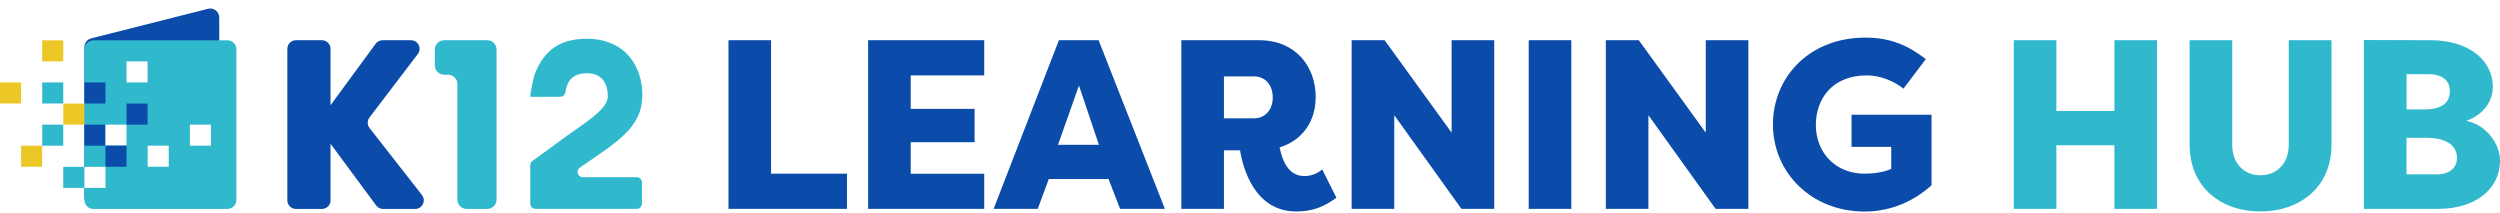 <?xml version="1.0" encoding="UTF-8"?> <svg xmlns="http://www.w3.org/2000/svg" width="294" height="25" viewBox="0 0 294 25" fill="none"><rect width="294" height="25" fill="white"></rect><path fill-rule="evenodd" clip-rule="evenodd" d="M48.823 24.573H45.05C44.732 24.573 44.425 24.42 44.237 24.16L38.849 16.874H38.872V23.559C38.872 24.125 38.413 24.573 37.858 24.573H34.805C34.239 24.573 33.791 24.113 33.791 23.559V5.744C33.791 5.178 34.239 4.73 34.805 4.73H37.858C38.424 4.73 38.872 5.19 38.872 5.744V12.358H38.884L44.178 5.143C44.367 4.883 44.673 4.73 44.991 4.73H48.328C49.165 4.73 49.648 5.685 49.13 6.357L43.447 13.82C43.164 14.186 43.176 14.693 43.459 15.058L49.613 22.922C50.144 23.594 49.672 24.573 48.823 24.573Z" fill="#0B4BAA"></path><path fill-rule="evenodd" clip-rule="evenodd" d="M51.134 7.678V5.838C51.134 5.225 51.629 4.73 52.242 4.73H57.288C57.901 4.73 58.397 5.225 58.397 5.838V23.465C58.397 24.078 57.901 24.573 57.288 24.573H54.895C54.282 24.573 53.787 24.078 53.787 23.465V9.894C53.787 9.281 53.291 8.786 52.678 8.786H52.23C51.629 8.786 51.134 8.291 51.134 7.678Z" fill="#30B8CD"></path><path fill-rule="evenodd" clip-rule="evenodd" d="M75.493 21.448V23.948C75.493 24.29 75.221 24.561 74.879 24.561H62.971C62.63 24.561 62.358 24.29 62.358 23.948V19.421C62.358 19.22 62.453 19.031 62.618 18.925L65.329 16.956C67.935 14.928 71.425 13.089 71.472 11.38C71.519 9.741 70.682 8.609 69.055 8.609C67.275 8.609 66.674 9.588 66.485 10.861C66.438 11.156 66.178 11.38 65.872 11.38H62.37C62.276 11.38 62.747 9.139 62.818 8.915C63.101 8.067 63.537 7.265 64.103 6.569C65.353 5.048 67.11 4.553 69.031 4.553C70.765 4.553 72.521 5.084 73.748 6.357C75.269 7.925 75.835 10.425 75.398 12.535C74.95 14.716 73.146 16.202 71.448 17.452C70.906 17.852 69.397 18.878 68.194 19.703C67.687 20.045 67.935 20.835 68.536 20.835H74.868C75.21 20.835 75.493 21.107 75.493 21.448Z" fill="#30B8CD"></path><path fill-rule="evenodd" clip-rule="evenodd" d="M11.271 24.207L25.007 20.718C25.467 20.588 25.785 20.175 25.785 19.692V2.065C25.785 1.358 25.113 0.851 24.441 1.04L10.705 4.518C10.245 4.647 9.927 5.06 9.927 5.544V23.182C9.927 23.877 10.599 24.396 11.271 24.207Z" fill="#0B4BAA"></path><path fill-rule="evenodd" clip-rule="evenodd" d="M10.988 24.573H26.74C27.329 24.573 27.801 24.101 27.801 23.512V5.803C27.801 5.213 27.329 4.742 26.74 4.742H10.988C10.399 4.742 9.927 5.213 9.927 5.803V23.512C9.927 24.101 10.399 24.573 10.988 24.573Z" fill="#30B8CD"></path><path fill-rule="evenodd" clip-rule="evenodd" d="M4.964 7.218H7.44V4.742H4.964V7.218Z" fill="#ECC827"></path><path fill-rule="evenodd" clip-rule="evenodd" d="M14.879 9.694H17.355V7.218H14.879V9.694Z" fill="white"></path><path fill-rule="evenodd" clip-rule="evenodd" d="M0 12.17H2.476V9.694H0V12.17Z" fill="#ECC827"></path><path fill-rule="evenodd" clip-rule="evenodd" d="M4.964 12.17H7.44V9.694H4.964V12.17Z" fill="#30B8CD"></path><path fill-rule="evenodd" clip-rule="evenodd" d="M9.927 12.17H12.403V9.694H9.927V12.17Z" fill="#0B4BAA"></path><path fill-rule="evenodd" clip-rule="evenodd" d="M7.44 14.657H9.916V12.181H7.44V14.657Z" fill="#ECC827"></path><path fill-rule="evenodd" clip-rule="evenodd" d="M14.879 14.657H17.355V12.181H14.879V14.657Z" fill="#0B4BAA"></path><path fill-rule="evenodd" clip-rule="evenodd" d="M4.964 17.133H7.44V14.657H4.964V17.133Z" fill="#30B8CD"></path><path fill-rule="evenodd" clip-rule="evenodd" d="M9.927 17.133H12.403V14.657H9.927V17.133Z" fill="#0B4BAA"></path><path fill-rule="evenodd" clip-rule="evenodd" d="M12.403 17.133H14.879V14.657H12.403V17.133Z" fill="white"></path><path fill-rule="evenodd" clip-rule="evenodd" d="M22.331 17.133H24.806V14.657H22.331V17.133Z" fill="white"></path><path fill-rule="evenodd" clip-rule="evenodd" d="M2.476 19.609H4.952V17.133H2.476V19.609Z" fill="#ECC827"></path><path fill-rule="evenodd" clip-rule="evenodd" d="M12.403 19.609H14.879V17.133H12.403V19.609Z" fill="#2EB7CC"></path><path fill-rule="evenodd" clip-rule="evenodd" d="M12.403 19.609H14.879V17.133H12.403V19.609Z" fill="#0B4BAA"></path><path fill-rule="evenodd" clip-rule="evenodd" d="M17.367 19.609H19.843V17.133H17.367V19.609Z" fill="white"></path><path fill-rule="evenodd" clip-rule="evenodd" d="M7.44 22.097H9.916V19.621H7.44V22.097Z" fill="#30B8CD"></path><path fill-rule="evenodd" clip-rule="evenodd" d="M9.927 22.097H12.403V19.621H9.927V22.097Z" fill="white"></path><path d="M90.678 20.423H99.603V24.561H85.668V4.73H90.678V20.423ZM115.744 24.561H102.091V4.73H115.744V8.868H107.102V12.806H114.612V16.721H107.102V20.434H115.744V24.561ZM122.04 24.561H116.852L124.528 4.73H129.197L136.99 24.561H131.72L130.364 21.048H123.337L122.04 24.561ZM126.886 10.059L124.422 17.027H129.232L126.886 10.059ZM143.935 13.915H147.472C148.827 13.915 149.676 12.865 149.676 11.474C149.676 10.024 148.827 8.986 147.472 8.986H143.935V13.915ZM154.723 11.415C154.723 14.28 153.166 16.508 150.478 17.334C150.903 19.373 151.751 20.706 153.426 20.706C154.109 20.706 154.899 20.446 155.489 19.916L157.163 23.252C155.807 24.243 154.475 24.868 152.435 24.868C147.531 24.868 146.151 19.739 145.833 17.676H143.935V24.561H138.924V4.73H148.073C152.376 4.73 154.723 7.819 154.723 11.415ZM171.865 24.561L163.966 13.549V24.561H158.955V4.73H162.834L170.71 15.601V4.73H175.721V24.561H171.865ZM184.788 4.73V24.561H179.777V4.73H184.788ZM201.754 24.561L193.854 13.549V24.561H188.843V4.73H192.722L200.598 15.601V4.73H205.609V24.561H201.754ZM208.498 14.646C208.498 9.128 212.718 4.423 219.368 4.423C222.398 4.423 224.438 5.39 226.478 6.947L223.848 10.425C222.74 9.552 221.16 8.868 219.545 8.868C215.348 8.868 213.544 11.757 213.544 14.704C213.544 17.959 215.866 20.423 219.262 20.423C220.252 20.423 221.502 20.281 222.41 19.857V17.275H217.741V13.49H227.15V21.79C224.52 24.137 221.679 24.879 219.274 24.879C212.942 24.868 208.498 20.222 208.498 14.646Z" fill="#0B4BAA"></path><path d="M253.666 24.561H248.655V17.086H241.828V24.561H236.818V4.73H241.828V13.054H248.655V4.73H253.666V24.561ZM269.17 4.73H274.181V16.992C274.181 22.12 270.361 24.868 265.821 24.868C261.282 24.868 257.498 22.12 257.498 16.992V4.73H262.508V16.992C262.508 19.397 264.041 20.611 265.821 20.611C267.602 20.611 269.158 19.397 269.158 16.992V4.73H269.17ZM293.151 10.26C293.151 11.816 292.161 13.431 290.038 14.221C292.42 14.669 294 16.968 294 18.866C294 22.297 291.052 24.561 286.725 24.561H278.001V4.706L285.9 4.73C290.027 4.73 293.151 6.852 293.151 10.26ZM285.299 16.202H283V20.505H286.596C288.069 20.505 288.942 19.715 288.942 18.584C288.954 17.452 288.164 16.202 285.299 16.202ZM283.011 12.865H285.134C287.515 12.865 288.105 11.816 288.105 10.684C288.105 9.352 287.032 8.727 285.641 8.727H283.011V12.865Z" fill="#30B8CD"></path></svg> 